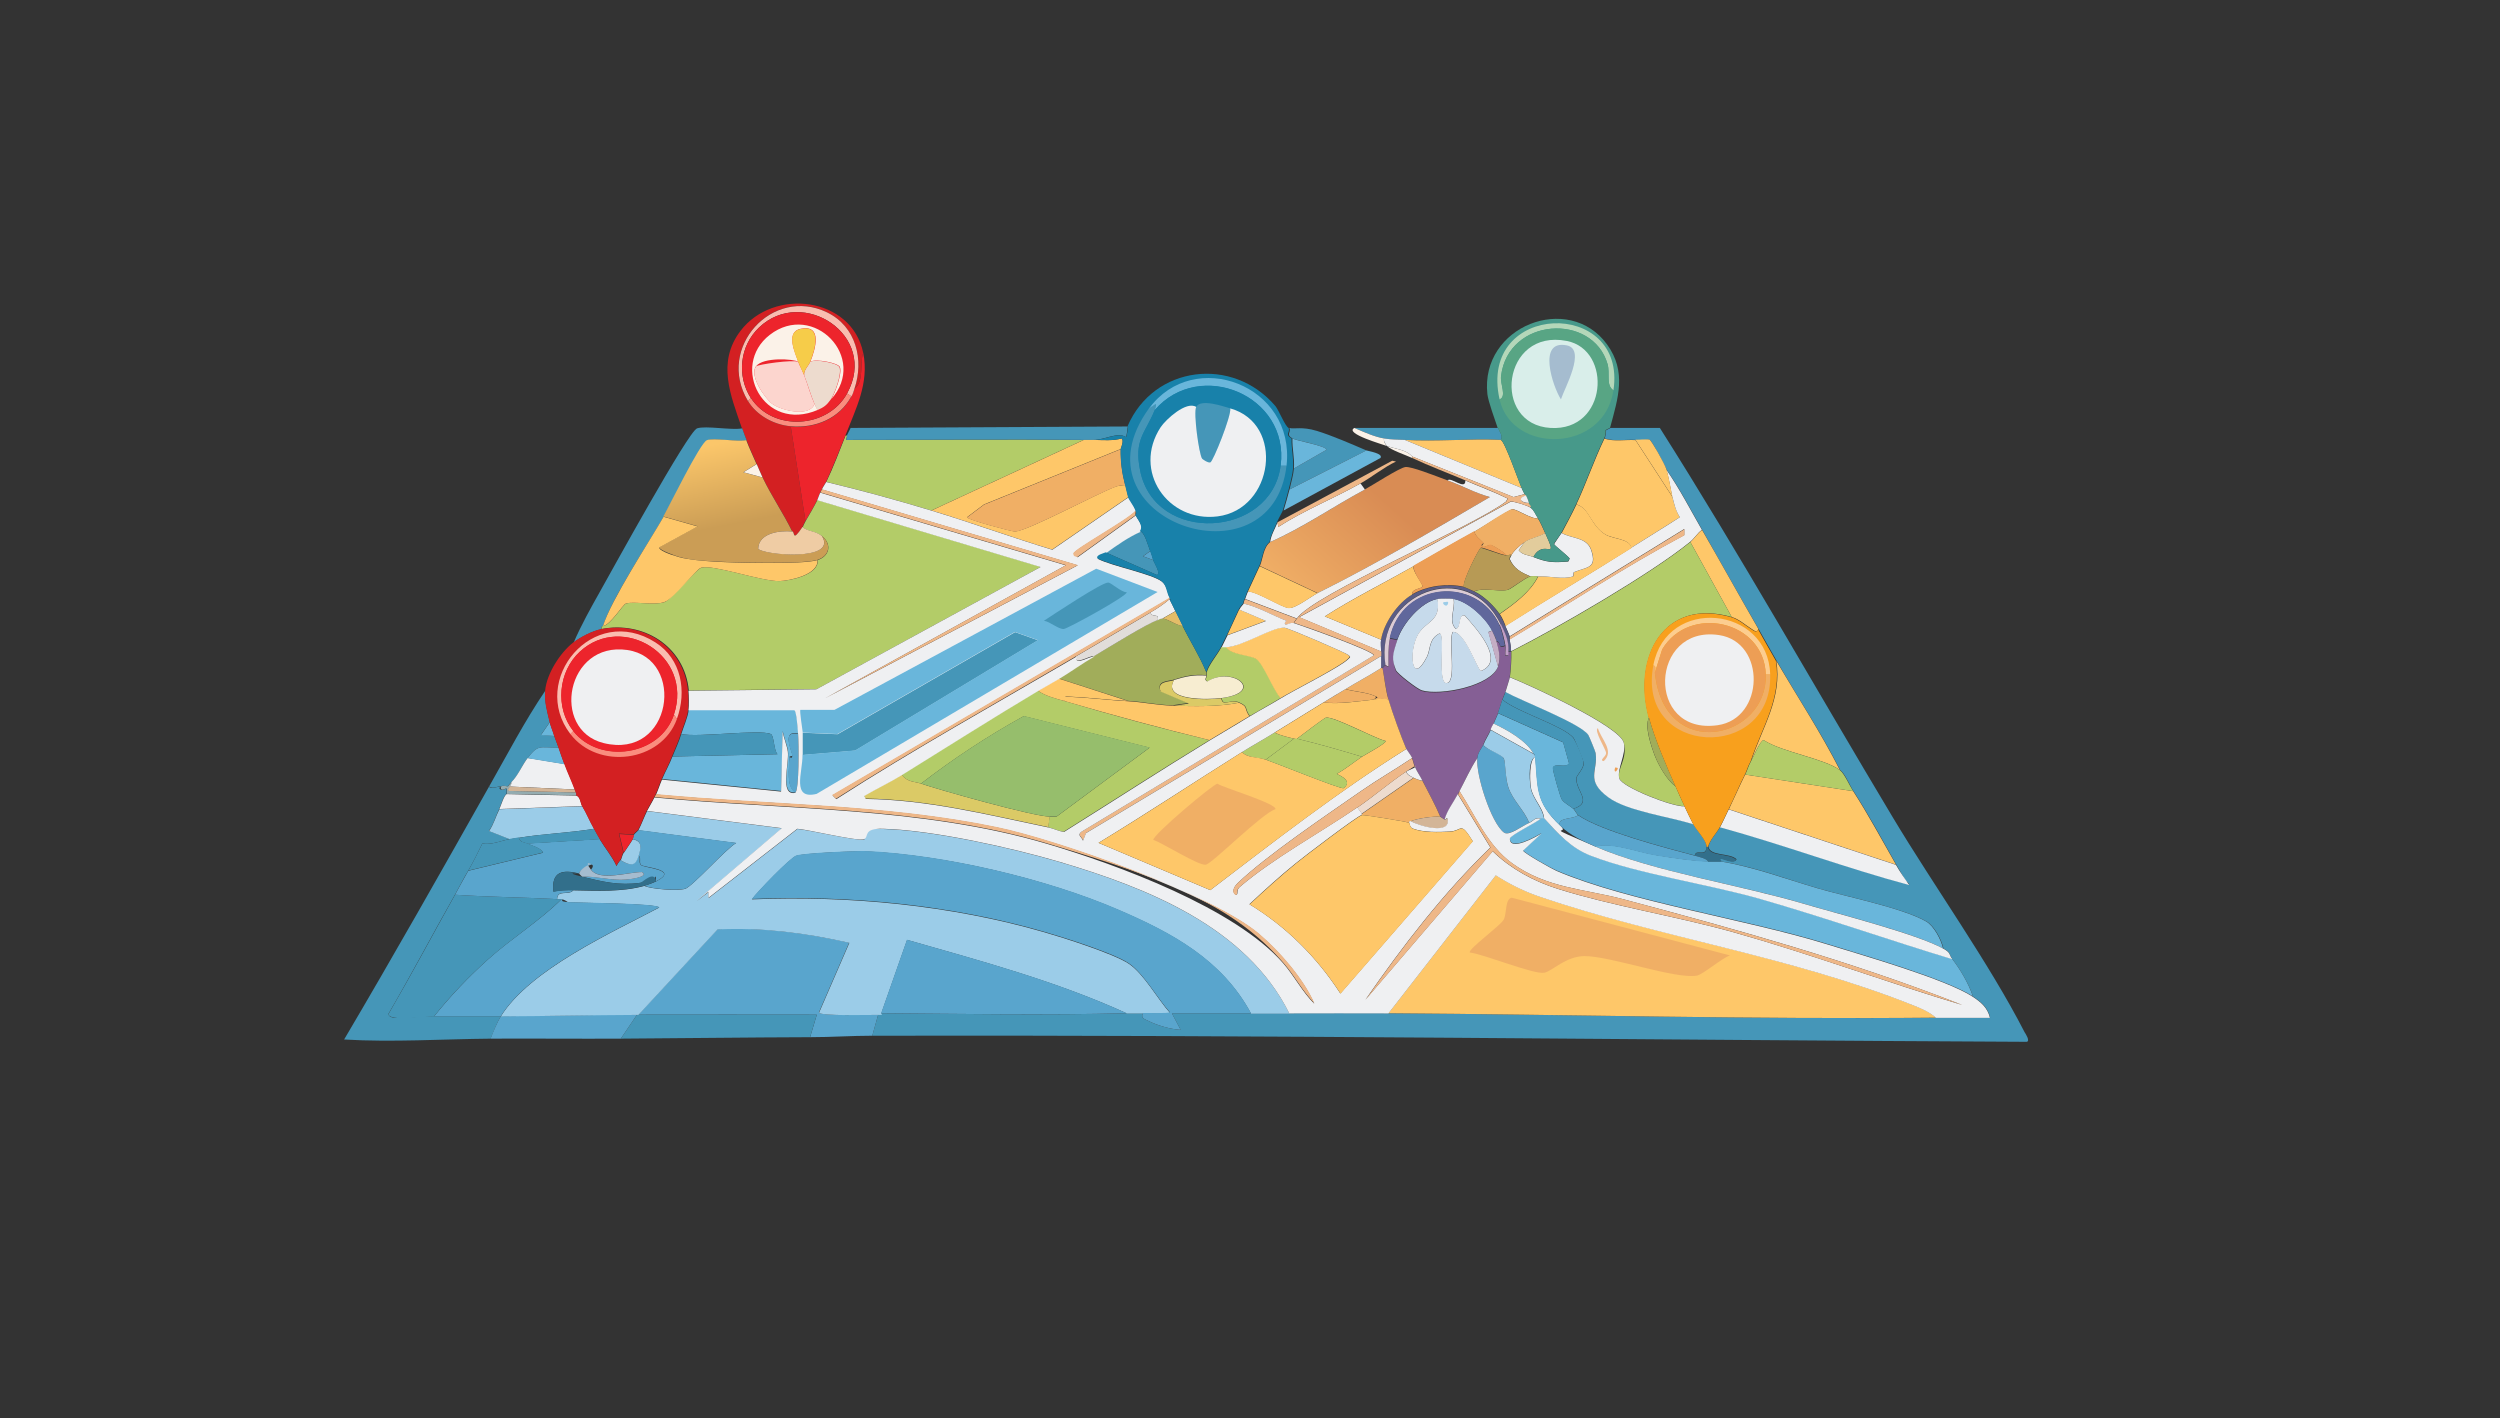 <svg xmlns="http://www.w3.org/2000/svg" xmlns:xlink="http://www.w3.org/1999/xlink" id="Layer_1" viewBox="0 0 1190 675"><rect x="0" y="0" width="1190" height="675" fill="#333333" stroke="none"/><defs><style>      .st0 {        fill: #94acb0;      }      .st1 {        fill: #96be6c;      }      .st2 {        fill: #a5bccf;      }      .st3 {        fill: #fbf2e8;      }      .st4 {        fill: #f8a01d;      }      .st5 {        fill: #eeb788;      }      .st6 {        fill: #c4adc4;      }      .st7 {        fill: #fa8d7e;      }      .st8 {        fill: #e2cc9c;      }      .st9 {        fill: #f7edd1;      }      .st10 {        fill: url(#linear-gradient1);      }      .st11 {        fill: #f0af65;      }      .st12 {        fill: #c6daeb;      }      .st13 {        fill: #b79a55;      }      .st14 {        fill: #b4d7b9;      }      .st15 {        fill: #a1ad5a;      }      .st16 {        fill: #1881aa;      }      .st17 {        fill: #c19ec6;      }      .st18 {        fill: #47998a;      }      .st19 {        fill: #59a5cd;      }      .st20 {        fill: #fccd8f;      }      .st21 {        fill: #326f8b;      }      .st22 {        fill: #e1ddda;      }      .st23 {        fill: #fec769;      }      .st24 {        fill: #eff0f2;      }      .st25 {        fill: #fabdb0;      }      .st26 {        fill: #855f95;      }      .st27 {        fill: #dbca66;      }      .st28 {        fill: #60679c;      }      .st29 {        fill: #5a5c85;      }      .st30 {        fill: #eddbce;      }      .st31 {        fill: #69b6db;      }      .st32 {        fill: #d32022;      }      .st33 {        fill: #fcd5ce;      }      .st34 {        fill: #b3cc68;      }      .st35 {        fill: #efcca4;      }      .st36 {        fill: #dbcbd4;      }      .st37 {        fill: #ed242c;      }      .st38 {        fill: #ed9e55;      }      .st39 {        fill: #58a584;      }      .st40 {        fill: url(#linear-gradient);      }      .st41 {        fill: #d3b597;      }      .st42 {        fill: #f6cc49;      }      .st43 {        fill: #d9eeea;      }      .st44 {        fill: #e3bd68;      }      .st45 {        fill: #4596b8;      }      .st46 {        fill: #9bcce8;      }    </style><linearGradient id="linear-gradient" x1="362.1" y1="239" x2="401.9" y2="270.5" gradientTransform="translate(1166.1 -.9) rotate(-180) scale(1.4 -1)" gradientUnits="userSpaceOnUse"><stop offset="0" stop-color="#d98c54"></stop><stop offset="1" stop-color="#efad65"></stop></linearGradient><linearGradient id="linear-gradient1" x1="605.7" y1="216.8" x2="595.5" y2="253.7" gradientTransform="translate(1166.1 -.9) rotate(-180) scale(1.4 -1)" gradientUnits="userSpaceOnUse"><stop offset="0" stop-color="#fbc66a"></stop><stop offset="1" stop-color="#cb9d55"></stop></linearGradient></defs><g id="Generative_Object"><path class="st45" d="M766.6,203.7l-2.1,1.1c0,1.1-.3,3-.7,3.9,4.7,1.5,10,.4,14.8.7s5.7-.4,6.7,0,7.4,12.4,8.1,14.3c6.3,9.1,11.4,19,16.9,28.6,9,15.7,17.7,31.5,26.8,47.1,2.9,5,5.6,10.1,8.5,15,10,17.4,21.2,34.2,30.3,52.1,2.3,1.7,4.6,7.4,6.3,10,7.2,11.1,13.9,23.5,20.4,35s4.2,6.6,6.3,9.6c-29.9-8-59.9-19.2-90.1-27.5-1.6,2.9-4.6,5.7-5.6,9.3.6,4.8,10.2,2.9,13.4,6.1-.9,2.4-6.4-.4-7.4-.4s-.3,1.4-.4,1.4c15.8,2.4,31.1,8.3,46.8,12.9,13.3,3.9,40,9.2,51.4,15.7,3.7,2.1,7.2,8.7,8.1,12.9,3.8,2.1,2.4,2.6,4.2,5,3.8,5,7.9,11.8,9.9,17.9,3.9,2.6,7,5.2,8.1,10-8.6,0-17.1,0-25.7,0-86.8.9-173.8-1.5-260.6-2.1-15.6-.1-31.5,0-47.2,0-6.1,0-12.2,0-18.3,0-12.5,0-25.1,0-37.7,0l4.2,7.9c-4.9-.3-10.9-2-15.5-4.3-1.6-.8-3.6-1.2-2.5-3.6-2.6,0-5.2,0-7.7,0-39,1-77.9.3-116.9,0-.7,0-.7.7-1.4.7l-2.8,10c183.2-.4,366.5,2,549.6,2.9,1.6-.5-.6-3.8-1.1-4.6-17-33.1-43.1-69.5-62.7-102.2-37-61.7-72.5-124.8-110.9-185.4h-23.6Z"></path><path class="st19" d="M303.9,483c28.3-.1,56.6,0,84.9,0l-3.2,10.7c9.8,0,19.8-.7,29.6-.7l2.8-10c-3.4,0-27.6.8-28.2-1.1l14.4-33.2c-20.6-4.7-41.5-7.4-62.7-6.4l-37.7,40.7Z"></path><path class="st40" d="M649.7,233c-15.1,8.1-29.3,18.1-45.1,25-3.4,2.7-3.5,8.4-4.9,11.4l27.5,12.9c27.9-13.8,55.6-30.3,82-45.7-6.9-1.9-13.4-5.4-20.1-7.9s-17.3-6.7-20.1-6.4-16.5,9.2-19.4,10.7Z"></path><path class="st34" d="M393.3,229.4c16.8,4,33.5,8.6,50,13.6l72.5-33.6c-37.6-.4-75.4,0-113,0l.4-2.1h-.7c-2.8,7.1-5.9,15.3-9.2,22.1Z"></path><path class="st45" d="M232.8,374.4c-22.7,40.3-45.5,80.6-69,120.4,23,1.4,46.6-.2,69.7-.4,1.2-3,3.3-8.1,4.9-10.7-10.6,0-21.1,0-31.7,0s-21.6,2.6-21.8-1.1c10.9-18.7,21-37.9,31.7-56.8,2.1-3.8,4.1-7.7,6.3-11.4,2.4-4.2,4.6-8.5,6.7-12.9,4.2.8,8.9-1.3,13-2.1l-9.9-3.9c2.3-3.1,3.2-7,4.9-10.4.7-1.5,2.2-6.7,3.5-7.1.4-4.7-.8-1.5-2.5-2.1s-.3-1.4-.4-1.4c-1.4-.4-3.5,1.4-5.6,0Z"></path><path class="st32" d="M353.2,203.7c.6,1.8,1.4,3.9,2.1,5.7,1.4,3.7,3.3,7.8,4.9,11.4.9,2.1,1.8,4.4,2.8,6.4,4.2,8.8,9.8,16.9,14.1,25.7,1.4.1-.1,5.6,4.9-2.1.2-.4.9-2,1.4-2.9l-7-45c-8.1-.7-16.2-5.1-20.4-12.1-15.3-25.3,11.7-54.8,37.7-42.1,13.8,6.7,17.7,22.7,13,36.4,4.8-3.6,2.4-12.2,4.2-17.1-5.5-26.7-42.7-31.3-58.5-10.4-11.2,14.9-4.7,30.4.7,46.1Z"></path><path class="st45" d="M272.9,305.9c3.4-2.6,9.2-5.6,13.4-6.4-.4-1.5.7-1.4.7-1.4,3.7-12.4,21.6-39.5,28.9-52.1,2.6-4.5,18.8-35.7,20.8-36.4,3.1-1.2,14.5.9,18.7,0-.7-1.8-1.5-3.9-2.1-5.7-5.1,1-17.3-1.4-21.5,0s-40.9,68.3-46.1,77.5c-4.5,8-9.1,16.2-12.7,24.6Z"></path><path class="st45" d="M303.9,483c-.2,0-.5,0-.7,0l-7.7,11.4c30-.2,60.1-.6,90.1-.7l3.2-10.7c-28.3,0-56.6-.1-84.9,0Z"></path><path class="st37" d="M406.7,185.1c-.4,1.3-.8,2.4-1.4,3.6-5.8,10.7-17.2,15.3-28.9,14.3l7,45c1.7-2.9,4.1-7,5.6-10,.3-.6.8-2.3,1.4-3.6s.5-1,.7-1.4c.7-1.5,1.8-3,2.1-3.6,3.2-6.9,6.4-15,9.2-22.1,5-12.9,11.4-24.8,8.5-39.3-1.8,4.9.6,13.5-4.2,17.1Z"></path><path class="st45" d="M403.2,207.3l-.4,2.1c37.6,0,75.4-.4,113,0,1.6,0,3.3,0,4.9,0,4.9,0,11.4-3.9,15.1-1.4.7-.3.7-4.2,1.1-5l-132,.7-1.8,3.6Z"></path><path class="st19" d="M238.4,483.7c-1.6,2.6-3.8,7.7-4.9,10.7,20.6-.1,41.3.1,62,0l7.7-11.4c-21.6,0-43.2.6-64.8.7Z"></path><path class="st24" d="M689.1,228.7c6.7,2.4,13.1,6,20.1,7.9-26.5,15.5-54.2,31.9-82,45.7-3.1,1.5-10.4,7.3-13.7,7.1s-14.8-7.7-19.4-7.9c-.6,1.2-1,2.6-1.4,3.6l24.6,9.3c7.8-11.5,84-43.7,99.6-55.7l.7-1.4c-6.5-3.2-13.4-5.7-20.1-8.6.2,5-7-2-8.5,0Z"></path><path class="st45" d="M232.8,374.4c2.1,1.4,4.2-.4,5.6,0,.9-.8,3,0,3.2,0s.9-1.3,1.8-2.1c3.2-3,5.1-8.1,7.7-11.4,5.2-6.7,5.6-5,14.8-5-.6-1.9-1.5-3.8-2.1-5.7l-6.3-.4,4.2-6.1c-1.2-5.1-2.6-9.6-2.1-15-9.9,14.6-18.1,30.4-26.8,45.7Z"></path><path class="st45" d="M613.8,203.7c.8,2.4-1.9,3,1.4,5,1.7,1,16.2,3.5,16.2,5.4l-15.5,8.9c-.2,2.9-1.4,7-2.1,10l36.6-18.6c-7-3-16.4-7.1-23.6-9.3s-10.9-.7-13-1.4Z"></path><path class="st45" d="M644.7,203.7c4.1,1.8,9.7,4.3,14.1,5s6.3.5,9.9.7c15.1.9,30.6-.7,45.8,0,1.1-2-.8-4.1-1.4-5.7h-68.3Z"></path><path class="st31" d="M650.4,214.4l-36.6,18.6c-.5,2-2.2,8.2-2.8,10l46.1-25c1.5-2.2-6-3.3-6.7-3.6Z"></path><path class="st24" d="M647.6,230.1c-12.8,7.2-26.7,12.7-39.1,20.7l-.4-2.1c-1.2,3-3.1,6-3.5,9.3,15.7-6.9,30-16.9,45.1-25l-2.1-2.9Z"></path><path class="st5" d="M608.1,248.7l.4,2.1c12.4-8,26.3-13.5,39.1-20.7,5.4-3,11.1-7.7,16.9-10.4l-1.8-.4-54.6,29.3Z"></path><path class="st3" d="M660.2,212.3c-.9-.9-1.7-2.2-1.4-3.6-4.4-.7-10-3.2-14.1-5-5.1,2.6,14,8,15.5,8.6Z"></path><path class="st3" d="M660.2,212.3c1.8,1.9,9.2,4.4,12,5.7v-.7c-2.8-3.3-8-3.6-12-5Z"></path><path class="st46" d="M308.1,385.9c-1.5,3-2.7,6.4-4.2,9.3l46.5,6.1c-4.7,2.6-21,20.9-24.3,21.8-3.5,1-15.8.2-19.4-1.4-10.9,3-22.6,2.3-33.8,2.1-2.3,2.7-7.7-.6-7.7,4.3.7,0,1.4,0,2.1,0,1.5,0,3,1.4,3.2,1.4,5.1.3,42.4.5,43.3,2.5-22.7,12-61.5,29.5-75.4,51.8,21.6-.1,43.2-.6,64.8-.7.2,0,.5,0,.7,0l37.7-40.7c21.2-1,42.1,1.7,62.7,6.4l-14.4,33.2c.6,1.8,24.8,1,28.2,1.1s.7-.7,1.4-.7l12.3-35c35.3,10.1,71.1,19.7,104.6,35,2.6,0,5.2,0,7.7,0s12.2.4,12.7-.4c-5.8-6.5-12.3-18.4-19.4-23.2s-31.1-12.4-40.1-15c-44.4-12.9-93.3-17.6-139.4-15.7,2.6-3.5,18.2-19.7,21.1-20.7,3.7-1.3,28.8-2.4,33.8-2.1,37.1,1.7,85.6,13.1,119.7,27.9,25.5,11,49.2,23.7,63,49.3,6.1,0,12.2,0,18.3,0-20.5-41.3-68-59.9-109.5-72.2-22.7-6.7-60.5-15.1-83.8-15.7s-6.7,4-9.2,5-26.9-4.7-31.7-5l-42.3,32.9v-2.9l-5.6,4.3,40.5-34.6-64.1-8.2Z"></path><path class="st19" d="M544,482.3c-1.1,2.4.9,2.8,2.5,3.6,4.6,2.3,10.6,4,15.5,4.3l-4.2-7.9c12.6,0,25.1,0,37.7,0-13.8-25.6-37.5-38.3-63-49.3-34.1-14.7-82.6-26.1-119.7-27.9-5-.2-30.1.9-33.8,2.1-2.9,1-18.6,17.2-21.1,20.7,46.2-1.9,95,2.8,139.4,15.7,9,2.6,33.1,10.2,40.1,15s13.6,16.7,19.4,23.2c-.5.7-10.9.3-12.7.4Z"></path><path class="st31" d="M733.5,389.4c-1.7,1.7-14.8,8.2-14.8,9.6,0,6.3,12.7-1,15.1-2.5l-8.8,8.2c.2,1.2,13.8,8.8,15.8,9.6,34.1,14.7,90.6,23.1,128.9,35,16.4,5.1,56.6,16.6,69.4,25-2-6.1-6-12.8-9.9-17.9-30.4-9.2-60.6-19.8-91.2-28.6-24.7-7.1-58.2-11.9-81-20.7-9.5-3.7-15.3-10.4-22.2-17.9-.5,0-1,0-1.4,0Z"></path><path class="st19" d="M419.4,482.3c39,.3,77.9,1,116.9,0-33.4-15.3-69.3-24.9-104.6-35l-12.3,35Z"></path><path class="st23" d="M822.9,385.2l79.6,26.4c-6.6-11.5-13.2-23.9-20.4-35l-51.4-7.9c-2.7,5.4-5.1,11-7.7,16.4Z"></path><path class="st23" d="M750.4,240.1c6.1,1.7,6.7,10.1,13.7,14.3,3.8,2.2,11.8,2,12.3,6.4,7.7-4.9,15.5-9.7,23.2-14.6-1.9-3-2.7-6.3-3.5-9.6l-17.6-27.1c-4.8-.3-10.1.8-14.8-.7-4.9,10.2-8.6,21.1-13.4,31.4Z"></path><path class="st31" d="M759.5,403c27.4,11.8,68.8,18.2,98.9,27.1,15.9,4.7,53.8,14.3,66.5,21.4-.9-4.2-4.4-10.8-8.1-12.9-11.4-6.5-38.1-11.8-51.4-15.7-15.7-4.6-31-10.4-46.8-12.9-1.8,0-3.8,0-5.6,0-8.1-.3-16.3-1.6-24.3-2.9-9.2-1.4-20.7-6.3-29.2-4.3Z"></path><path class="st24" d="M796.1,236.6c.8,3.4,1.6,6.7,3.5,9.6-7.7,5-15.5,9.7-23.2,14.6-19.8,12.6-40.1,24.5-59.9,37.1.5,1.2,1.9,4.2,2.1,5l83.1-51.1v2.9c-28.5,15.2-55.4,33-83.1,49.6.3,2,.6,3.7.7,5.7,22-11.1,66.7-37,85.2-52.1,2.2-1.8,3.4-4.1,5.6-5.7-5.5-9.6-10.6-19.5-16.9-28.6,1,3,2,9.2,2.8,12.9Z"></path><path class="st24" d="M734.9,389.4c6.9,7.5,12.7,14.2,22.2,17.9,22.8,8.8,56.3,13.6,81,20.7,30.6,8.8,60.8,19.4,91.2,28.6-1.8-2.4-.5-2.9-4.2-5-12.8-7.1-50.7-16.7-66.5-21.4-30.1-8.9-71.6-15.4-98.9-27.1s-11.8-5.2-16.9-10c-12.2-11.5-10.6-18.3-12-32.9-3,1.5-2.6,11.6-2.1,14.6.8,5.3,5.8,9.5,6.3,14.6Z"></path><path class="st24" d="M822.9,385.2c-1.4,2.8-2.7,5.9-4.2,8.6,30.2,8.3,60.2,19.5,90.1,27.5-2.2-3.1-4.5-6.4-6.3-9.6l-79.6-26.4Z"></path><path class="st23" d="M833.5,362.3c1-1.9,4.4-9.9,6-10,8.6,5.7,28.9,8.7,36.3,14.3-9.1-17.9-20.2-34.8-30.3-52.1,3,17.8-6.7,31.7-12,47.9Z"></path><path class="st34" d="M833.5,362.3c-1.4,2.5-1.8,4.5-2.8,6.4l51.4,7.9c-1.7-2.6-4.1-8.3-6.3-10-7.4-5.5-27.7-8.6-36.3-14.3-1.6,0-4.9,8.1-6,10Z"></path><path class="st23" d="M804.6,258l19.7,35.7c3.5,1,6.5,3.8,9.5,5.7,1,.6,2.6,2.1,3.2,0-9-15.6-17.8-31.5-26.8-47.1-2.3,1.6-3.5,3.9-5.6,5.7Z"></path><path class="st23" d="M778.5,209.4l17.6,27.1c-.8-3.6-1.8-9.8-2.8-12.9s-7.2-13.9-8.1-14.3-5.1.1-6.7,0Z"></path><path class="st21" d="M806.7,407.3c1.8.5,6.4,1.5,6.3,2.9,1.8,0,3.8,0,5.6,0s-.2-1.4.4-1.4c1,0,6.5,2.8,7.4.4-3.2-3.2-12.8-1.3-13.4-6.1h-.7c-.1,5.5-5,.7-5.6,4.3Z"></path><path class="st15" d="M553.2,294.4c-1.3,0-1.3.5-2.1.7-4.1,1-24.8,14-30.3,17.1s-11.2,7.4-16.9,10.7l33.1,10.7c7,.4,13.8,2,21.1,2.1l7.7-1.1-13.4-5.7c-2.1-5,3.9-4.6,6.3-5.4,5.4-1.7,9.6-2.7,15.5-2.1,0-.5,0-1,0-1.4-3.1-7.7-7.7-14.7-11.3-22.1-2.9-.1-7.3-3.5-9.9-3.6Z"></path><path class="st23" d="M520.8,209.4c-1.6,0-3.3,0-4.9,0l-72.5,33.6c19.2,5.8,38.2,12.8,57.4,18.6l36.3-25c-.5-1.7-.9-3.9-1.4-5.7-1.3,0-3.4.3-4.6.7-9.4,3.5-41.4,20.9-47.9,21.4-1.2.1-22.6-5.6-22.9-6.8l8.1-6.1,65.1-26.4c0-.3,1.7-4.1.4-5-3.9,1.2-8.9.8-13,.7Z"></path><path class="st11" d="M535.6,230.9c-1.5-5.8-2.2-11.1-2.1-17.1l-65.1,26.4-8.1,6.1c.3,1.2,21.7,6.9,22.9,6.8,6.5-.6,38.5-17.9,47.9-21.4,1.2-.5,3.2-.8,4.6-.7Z"></path><path class="st34" d="M581.4,308c-1.6,3.3-6.2,8.6-7,12.1,0,.4,0,1,0,1.4,0,1.5-1.2,1.8.4,2.9,12.1-7.7,28,5.1,6.7,7.9.8,4.5,4.1,0,8.5,2.1,4.5,2.1,2.1,2.4,4.9,6.4,4.9-2.9,9.9-5.6,14.8-8.6-3.6-4-7.7-16.1-11.6-18.6s-11.8-1.8-14.4-5.7c-.7,0-1.4,0-2.1,0Z"></path><path class="st23" d="M594,281.6c4.6.2,16.1,7.7,19.4,7.9s10.7-5.6,13.7-7.1l-27.5-12.9c-1.9,4-3.7,8.1-5.6,12.1Z"></path><path class="st45" d="M542.6,253c-5.8,2.6-11,6.3-16.2,10l24.3,10.7c2.2-.3-1.5-6.4-1.8-7.1l-4.9-1.8,3.5-2.5c-.9-2.2-2.7-9.4-4.9-9.3Z"></path><path class="st31" d="M615.2,208.7c-.2,4.8,1.1,9.4.7,14.3l15.5-8.9c0-1.9-14.5-4.3-16.2-5.4Z"></path><path class="st23" d="M589.8,290.2c-1.9,4-3.7,8.1-5.6,12.1l18.3-6.8-12.7-5.4Z"></path><path class="st5" d="M591.9,287.3c7.2,1.7,13.6,5.6,20.4,8.2,0,0-1.6,1.3-.4,1.8s2.2-1.2,3.9-.7c.3-.8.9-1.4,1.4-2.1l-24.6-9.3c-.6,1.2-.5,1.8-.7,2.1Z"></path><path class="st24" d="M547.6,291.6c1,2.7,4.2,0,3.5,3.6.8-.2.8-.7,2.1-.7l6.3-3.6c-1-1.9-1.7-3.7-2.8-5.7-2.7,2.4-6.1,4.6-9.2,6.4Z"></path><path class="st44" d="M553.2,294.4c2.5,0,7,3.5,9.9,3.6-1.2-2.4-2.3-4.7-3.5-7.1l-6.3,3.6Z"></path><path class="st19" d="M549,266.6c-.5-1.4-.8-2.9-1.4-4.3l-3.5,2.5,4.9,1.8Z"></path><path class="st19" d="M267.3,428c-10.4,10.4-23.7,18.5-34.9,28.6-9.2,8.2-18,17.5-25.7,27.1,10.6,0,21.1,0,31.7,0,13.9-22.3,52.7-39.8,75.4-51.8-1-2-38.2-2.2-43.3-2.5s-1.7-1.3-3.2-1.4Z"></path><path class="st45" d="M206.7,483.7c7.7-9.7,16.5-18.9,25.7-27.1,11.2-10,24.4-18.2,34.9-28.6-.7,0-1.4,0-2.1,0-16.2-.9-32.4-1-48.6-2.1-10.6,18.9-20.8,38.1-31.7,56.8.2,3.7,18.2,1.1,21.8,1.1Z"></path><path class="st19" d="M251.1,401.6c2,.9,6.7,2.2,7.4,4.3l-35.6,8.6c-2.2,3.8-4.2,7.6-6.3,11.4,16.2,1.1,32.4,1.2,48.6,2.1,0-4.9,5.4-1.6,7.7-4.3-3.2,0-6.4,0-9.5.7-1-9.4,4.2-10.7,12.3-8.6,0-1.7,5.7-4.5,6-4.3,1.3.7-.4,2.4-.4,2.5,4.2,5.5,17.7,1.1,24.3,1.1,3.9,2.4-6.9,3.5-7.7,3.6-6.7.6-14.1-1.8-20.8-1.4,9.5,2.3,17.4,4.4,27.8,2.9s6.6-6.2,7.4-.7c11.5-5.8-6.3-6.2-7.4-7.9s.4-3.5-1.1-4.3c-1.5,4.8-3.4,5.1-8.5,2.1-.6.9-1.4,1.7-1.8,2.9-2.1-4.6-5.5-8.6-8.1-12.9l-34.5,2.1Z"></path><path class="st46" d="M237.7,385.2c-1.7,3.4-2.7,7.2-4.9,10.4l9.9,3.9c1.3-.3,2.9-.5,4.2-.7,11.9-2,24-2.3,35.9-4.3-2-3.4-3.5-7.3-5.6-10.7l-39.4,1.4Z"></path><path class="st45" d="M242.6,399.4c-4.1.8-8.8,2.9-13,2.1-2.1,4.3-4.3,8.7-6.7,12.9l35.6-8.6c-.7-2.1-5.4-3.4-7.4-4.3s-3.4-.3-4.2-2.9c-1.4.2-2.9.5-4.2.7Z"></path><path class="st24" d="M241.2,378c-1.3.5-2.8,5.7-3.5,7.1l39.4-1.4c-.7-1.2-.8-4.4-2.8-5l-33.1-.7Z"></path><path class="st0" d="M238.4,374.4c0,0-.3,1.2.4,1.4,1.6.6,2.8-2.6,2.5,2.1l33.1.7c0-.5.1-1.1,0-1.4l-32-.7c-.9-.8,0-1.3.4-2.1s.9-1.2.7-2.1c-.9.8-1.6,2.1-1.8,2.1-.2,0-2.2-.8-3.2,0Z"></path><path class="st34" d="M389.1,238c-1.5,3-3.9,7.1-5.6,10-.5.8-1.2,2.5-1.4,2.9,2.4,2.3,6.1,1.8,9.2,4.3,4.8,3.9,3.6,9.5-2.1,11.4.7,7-13,9.8-18,10-8.3.3-31.6-8-37.3-6.4-2.6.7-14.4,15.3-17.6,16.4-4.8,1.7-14.5-.5-18.3.7-1.6.5-7.4,10.3-10.9,10.7,0,0-1.1,0-.7,1.4,19.7-3.9,39.5,8.1,41.5,29.3l60.9-.7,106.7-58.2-106.3-31.8Z"></path><path class="st31" d="M327.8,338c-.3,3.2-2.5,8.2-3.5,11.4,7.9,1.8,37.2-2.4,42.6,0,1.6.7,1.4,8.1,3.2,9.6l-50,1.1c-1.4,3.7-3.4,7.1-4.9,10.7l56.7,5.7.7-28.6c.4,2.8,2.2,7.2,2.5,9.6.7,5.7-4,21.1,3.5,19.6-4.4-2.8-2.9-11.1-2.8-16.8,0-.5,1.4-.2,1.4-.7,0-1.8-5.5-12.4,2.8-10.4-.1-1.8-.7-10.9-1.8-11.4h-50.4Z"></path><path class="st19" d="M303.9,395.2c0,.1-1.7,1.5-2.1,2.1s-.2,1.3-.7,2.1c4.7.9,4,3.9,2.8,7.9,1.5.8.2,2.9,1.1,4.3s18.9,2,7.4,7.9c-1.4.7-4.1,1.7-5.6,2.1,3.5,1.7,15.9,2.4,19.4,1.4,3.3-.9,19.5-19.2,24.3-21.8l-46.5-6.1Z"></path><path class="st45" d="M324.3,349.4c-1.1,3.7-2.8,7.2-4.2,10.7l50-1.1c-1.7-1.6-1.6-8.9-3.2-9.6-5.4-2.4-34.7,1.8-42.6,0Z"></path><path class="st24" d="M251.1,360.9c-2.6,3.4-4.6,8.4-7.7,11.4.2,1-.4,1.4-.7,2.1l31,1.4c-1.5-4.1-3.4-8.1-4.9-12.1l-17.6-2.9Z"></path><path class="st45" d="M246.9,398.7c.8,2.6,2.9,2.2,4.2,2.9l34.5-2.1c-1-1.6-1.8-3.3-2.8-5-11.9,2-24.1,2.3-35.9,4.3Z"></path><path class="st31" d="M251.1,360.9l17.6,2.9c-1-2.6-1.9-5.2-2.8-7.9-9.2,0-9.6-1.7-14.8,5Z"></path><path class="st46" d="M296.9,405.9c-.7,1.1-1.1,3.1-1.4,3.6,5.1,3,7,2.7,8.5-2.1,1.2-3.9,1.8-7-2.8-7.9-1.3,2.2-2.9,4.3-4.2,6.4Z"></path><path class="st41" d="M242.6,374.4c-.3.8-1.3,1.3-.4,2.1l32,.7c-.2-.6-.5-.9-.7-1.4l-31-1.4Z"></path><path class="st31" d="M263.8,350.2c-.6-2.1-1.6-4.4-2.1-6.4l-4.2,6.1,6.3.4Z"></path><path class="st24" d="M657.4,310.2c0-1.8-.3-4.1,0-5.7l-26.8-11.1c13.6-8.7,28.2-15.9,42.3-23.9,9.6-5.5,19.1-11.1,28.9-16.4,2.5-1.4,16.9-10.6,18-10.7,2.2-.2,9.2,4.9,12.3,4.3-1.2-1.7-1.8-3.8-3.5-5s-8.2-3.1-9.5-2.9l-100.7,55,39.1,16.4Z"></path><path class="st23" d="M750.4,240.1c-2.2,4.7-4.6,9-7,13.6,4.9,2.8,12,1.9,14.1,8.2,2.9,8.7-2,7.9-8.1,10.4-.7.3,0,1.9-.7,2.1-4.9,1.6-11.5-.4-16.5,0-3.7,7.5-11.7,13.3-18.3,17.9,1.1,1.6,2.1,3.9,2.8,5.7,19.8-12.6,40-24.6,59.9-37.1-.6-4.5-8.5-4.2-12.3-6.4-7.1-4.2-7.6-12.6-13.7-14.3Z"></path><path class="st23" d="M668.7,209.4l55.6,22.9c-1.4-3.2-8-22.2-9.9-22.9-15.1-.7-30.7.9-45.8,0Z"></path><path class="st24" d="M729.9,265.1c-2.4-.9-5.3-.9-7-3.2l2.8-3.9c-1.9,1.2-5.7,4.7-6.3,6.4s-.9,1-.7,1.8c2.1,4.7,5.4,6.3,9.9,8.2,1-.2,2.4,0,3.5,0,5.1-.4,11.7,1.6,16.5,0,.7-.2,0-1.9.7-2.1,6.1-2.5,11-1.7,8.1-10.4-2.1-6.3-9.2-5.4-14.1-8.2-.5.9-3.6,5-3.5,5.4.1.5,6.6,5.5,7.4,6.8l-.7,1.4c-7.3.6-10.2.4-16.5-2.1Z"></path><path class="st11" d="M701.8,253c.3,2.2,2.8,3.8,4.2,5.4.6.6-1.2,1.3-.4,1.8,1.3.7,3-1.1,4.2-.7s6.6,3.6,7.4,5c1.1,0,2-1.1,2.1,0,.6-1.7,4.5-5.3,6.3-6.4,3.5-2.2,6.6-2.3,9.9-4.3-.9-1.9-2.4-5.6-3.5-7.1-3.1.6-10.1-4.5-12.3-4.3s-15.4,9.3-18,10.7Z"></path><path class="st24" d="M658.8,208.7c-.3,1.4.6,2.6,1.4,3.6,4,1.4,9.2,1.7,12,5l48.2,19.3,5.3-1.4c-.5-1-1-1.9-1.4-2.9l-55.6-22.9c-3.6-.2-6.2-.1-9.9-.7Z"></path><path class="st8" d="M725.7,258l-2.8,3.9c1.7,2.3,4.7,2.3,7,3.2,5.1-9.3,12.3,3.2,5.6-11.4-3.3,2-6.4,2.1-9.9,4.3Z"></path><path class="st10" d="M315.9,245.9l16.2,4.6-18.3,10c-.3,1.3,8.3,4.3,9.5,4.6,5.1,1.5,12.2,1.9,16.2,2.1,8.7.6,43.1,1.5,49.6-.7,5.8-1.9,6.9-7.5,2.1-11.4,8,12.3-28.1,9-30.3,6.1.2-7.5,10.3-8.8,16.2-8.2-4.3-8.8-9.9-16.9-14.1-25.7l-9.2-2.5,6.3-3.9c-1.6-3.7-3.5-7.7-4.9-11.4-4.1.9-15.5-1.2-18.7,0s-18.2,31.9-20.8,36.4Z"></path><path class="st35" d="M377.1,253c-5.9-.6-16,.7-16.2,8.2,2.2,3,38.2,6.3,30.3-6.1-3-2.5-6.7-2-9.2-4.3-5.1,7.7-3.5,2.3-4.9,2.1Z"></path><path class="st25" d="M356,190.9l1.4-1.4c-6.8-10.6-5.3-24.8,3.9-33.6,20.7-19.8,57.1,3.8,41.9,31.4l2.1,1.4c.7-1.2,1-2.3,1.4-3.6,4.7-13.8.8-29.7-13-36.4-26-12.6-52.9,16.8-37.7,42.1Z"></path><path class="st7" d="M403.2,187.3c-9.2,16.7-35.3,18.3-45.8,2.1l-1.4,1.4c4.2,7,12.4,11.4,20.4,12.1,11.7,1,23.1-3.6,28.9-14.3l-2.1-1.4Z"></path><path class="st3" d="M363,227.3c-1-2.1-1.9-4.3-2.8-6.4l-6.3,3.9,9.2,2.5Z"></path><path class="st23" d="M315.9,245.9c-7.3,12.6-25.1,39.8-28.9,52.1,3.5-.4,9.4-10.2,10.9-10.7,3.8-1.2,13.5,1,18.3-.7s15-15.7,17.6-16.4c5.7-1.6,29.1,6.7,37.3,6.4,4.9-.2,18.6-3,18-10-6.6,2.2-41,1.3-49.6.7-4-.3-11.1-.7-16.2-2.1s-9.8-3.4-9.5-4.6l18.3-10-16.2-4.6Z"></path><path class="st29" d="M672.2,283c-6.8,3.9-13.5,13.7-14.8,21.4-.3,1.6,0,3.9,0,5.7s0,1.4,0,2.1v5.7c.2-.1.5.1.7,0s1.1-1.1,1.4-1.4c-5.6-34.7,39.6-51.8,54.9-19.3,1.9,4.1,3.9,7.9,3.5,12.9.3-.1,1.1.1,1.4,0,0-2-.4-3.7-.7-5.7,0-.4,0-1,0-1.4-.2-.8-1.6-3.8-2.1-5-.7-1.9-1.7-4.1-2.8-5.7-2.6-3.9-7.7-8.7-12-10.7s-4.4-2-4.9-2.1c-8-1.9-17.5-.5-24.6,3.6Z"></path><path class="st26" d="M659.5,316.6c-.4.3-1.3,1.4-1.4,1.4.9,4.9,1.5,10.3,2.8,15s5.9,17.4,8.5,23.6c.1.3,2.2,2.8,2.8,4.3s.9,3.2,1.4,4.3c1,2.1,2.4,4.3,3.5,6.4,2.8,5.7,6,11.3,8.5,17.1.1,0,1.3,1,2.1,1.4,1.3-4.5,4.2-8.1,6.3-12.1s.4-.9.7-1.4c2.8-5.2,5.1-10.8,8.5-15.7.3-3,2.1-4.5,2.8-6.4,1-2.8,2.6-4.9,3.5-7.1s1.3-2.6,1.4-2.9c.7-1.9,1.6-3.5,2.1-5s1.6-4.7,2.1-6.4,1.2-2.8,1.4-3.6c.5-1.8,1.9-5.9,2.1-7.1.5-3.1.8-9,.7-12.1-.3.1-1.1-.1-1.4,0s0,1.3,0,1.8h-1.4c-.2-1.5.3-3.3,0-4.6-3.7,1.7-1.6-1.7-4.2-2.1,1.1,4.1,2.2,7.9.7,12.1-3.4,9.4-27.5,14-36.3,11.4-2-.6-11.6-7.9-12.3-9.6-2.1-5.4-.6-10.6.7-14.6l-3.5-.7c-.9,4.3-.7,8.8-.7,13.2-.3.9-1.1-.7-1.4-.4Z"></path><path class="st34" d="M429.2,368.7c2.6,3.7,6,3.2,9.2,4.3,15.6-12,31.7-22.6,48.9-32.1l59.9,15-44.4,32.9c-1.1,0-2.1,0-3.2,0l-.7,5c2.5.5,4.8,1.8,7.4,2.1,23.1-14.5,46.1-29.4,69.4-43.6-23.1-5.6-46.2-11.8-69-18.6-3.9-1.1-9.5-2.5-12.7-5-21.8,13-43.2,26.6-64.8,40Z"></path><path class="st23" d="M583.5,308c2.6,3.9,11,3.6,14.4,5.7s8,14.6,11.6,18.6c6.1-3.7,28.5-15,32-18.6,1-1.1,1.5-1,0-2.1s-28.6-12.8-30.3-12.9c-6-.3-19.8,9-27.8,9.3Z"></path><path class="st23" d="M506.7,333.7c22.8,6.7,45.9,12.9,69,18.6,6.3-3.8,12.7-7.6,19-11.4-2.8-4.1-.4-4.3-4.9-6.4-10.3,2-21.2,1.7-31.7,1.4-7.3-.2-14.1-1.7-21.1-2.1-8.9-.5-19.7-1.8-27.8-2.1s-2.8-.4-2.5,2.1Z"></path><path class="st27" d="M499,393.7l.7-5c-7.6,0-53.3-12.9-61.3-15.7-3.2-1.1-6.5-.6-9.2-4.3-5.7,3.6-12.1,6.6-18,10l.7,1.4c29.6.4,58.3,7.6,87,13.6Z"></path><path class="st19" d="M703.2,360.9c-.8,7.6,6.5,30.8,12.7,35.4,2.3,1.7,8.5-3.1,12-4.6-2.4-6-7.7-10.6-9.9-16.8-1.5-4.4-1.2-10.9-2.1-13.6s-8.6-4.4-9.9-6.8c-.7,1.9-2.5,3.4-2.8,6.4Z"></path><path class="st46" d="M706,354.4c1.2,2.4,9.2,4.8,9.9,6.8s.6,9.2,2.1,13.6c2.1,6.2,7.5,10.8,9.9,16.8,2.3-1,2.5-2.6,5.6-2.1.4,0,.9,0,1.4,0-.6-5.1-5.5-9.4-6.3-14.6s-.9-13.2,2.1-14.6c-.2-1.7-.3-.7-.7-1.4l-20.4-11.4c-.9,2.3-2.5,4.4-3.5,7.1Z"></path><path class="st11" d="M648.3,387.3v.7c1.1-.2,20.5,3,22.5,3.6-.1-.8.4-.6.7-.7,3-1.3,11-2.5,14.1-2.1-2.5-5.9-5.6-11.4-8.5-17.1-1.5-.3-2.9-.8-4.2-1.4l-24.6,17.1Z"></path><path class="st23" d="M503.9,323c-3.3,1.9-6.6,3.8-9.9,5.7,3.2,2.5,8.8,3.9,12.7,5-.3-2.5.4-2.2,2.5-2.1,8.2.3,18.9,1.6,27.8,2.1l-33.1-10.7Z"></path><path class="st22" d="M512.3,312.3c-1.5,5,6.9-.6,8.5,0,5.5-3.2,26.2-16.1,30.3-17.1.7-3.5-2.5-.9-3.5-3.6-11.7,6.9-23.5,13.9-35.2,20.7Z"></path><path class="st11" d="M640.5,328c3.8,1.1,9.5,1.5,13,2.9s2.1.9.4,2.1c2.4-.2,4.7-.6,7,0-1.4-4.7-1.9-10.1-2.8-15-.2.1-.5-.1-.7,0-5.4,3.5-11.4,6.6-16.9,10Z"></path><path class="st34" d="M591.2,358c2.7,2.9,8.3,2.6,11.3,3.6l13.4-10c-2.9-.7-6.5-1.5-9.2-2.9-5.1,3.2-10.4,6.1-15.5,9.3Z"></path><path class="st30" d="M646.1,384.4l2.1,2.9,24.6-17.1c-1.4-.7-2.9-1.2-3.5-2.9-8,5.3-15.4,11.8-23.2,17.1Z"></path><path class="st19" d="M378.5,377.3c2-.9,1.7-24,1.4-27.9-8.3-2-2.8,8.6-2.8,10.4s-1.4.2-1.4.7c-.1,5.7-1.6,14,2.8,16.8Z"></path><path class="st11" d="M640.5,328c-3.5,2.2-7.1,4.3-10.6,6.4,8.1.8,16-.6,23.9-1.4,1.8-1.2,1.3-1.5-.4-2.1-3.6-1.4-9.2-1.7-13-2.9Z"></path><path class="st41" d="M671.5,390.9c4.4,2.6,19.4,6.7,17.6-1.1-.5-.8-.9.6-1.4.4-.8-.5-2-1.4-2.1-1.4-3.1-.4-11.1.8-14.1,2.1Z"></path><path class="st21" d="M272.9,423.7c11.2.2,22.9.9,33.8-2.1,1.6-.4,4.2-1.4,5.6-2.1-.8-5.5-6.6.6-7.4.7-10.4,1.5-18.4-.6-27.8-2.9s-1.3-1.4-1.4-1.4c-8.1-2.1-13.3-.9-12.3,8.6,3.2-.6,6.3-.8,9.5-.7Z"></path><g><path class="st23" d="M660.9,482.3c86.8.6,173.8,3,260.6,2.1-2.8-2.6-6.7-4.3-10.2-5.7-59.7-23.9-120.4-32.3-178.9-52.1-7.2-2.5-14-5.9-20.4-10l-51.1,65.7Z"></path><path class="st11" d="M719.7,427.3c-3.4.4-2.4,7.5-3.9,10.4s-17,14-16.2,15.7c6.6.7,30.8,10.7,35.6,9.6,3.7-.8,10.1-7.8,19-7.9,12.5,0,43.3,11.1,53.5,9.3,2.9-.5,12.1-8.5,15.8-9.6l-103.9-27.5Z"></path></g><path class="st34" d="M719.4,310.2c.1,3.2-.2,9.1-.7,12.1,9.1,3.6,52.2,23.2,54.2,31.1s-3.4,12.6-2.1,17.1c1.2,4.1,25.7,13.7,31,13.2-1.4-3-2.9-6.2-4.2-9.3-4.1-3-8-9.9-9.9-14.6-1.8-4.7-5-14.1-2.8-18.2-7.8-29.1,7.2-57.2,39.4-47.9l-19.7-35.7c-18.5,15.1-63.2,41.1-85.2,52.1Z"></path><path class="st45" d="M716.6,329.4c-.2.8-1,2.3-1.4,3.6,6.8,5.9,28.7,12.3,33.8,18.2.6.7,4.9,11.4,4.9,12.1,0,2.6-3.5,5.9-3.5,7.1-.3,6.3,8.1,11.5-1.4,14.6.5.4,1.7,2.6,2.1,2.9,11.1,7.7,41.7,15.6,55.6,19.3.6-3.5,5.5,1.2,5.6-4.3,0-3.1-5.1-8.1-6.3-10.7-10.9-3.5-31.5-6.2-40.5-12.9-11.1-8.2-4.7-12.3-6-21.1,0-.5-3.3-8.2-3.5-8.6-3.8-5.5-32.3-16.4-39.4-20.4Z"></path><path class="st15" d="M797.6,374.4c-4.4-9.8-9.9-22.6-12.7-32.9-2.1,4.1,1,13.5,2.8,18.2,1.9,4.8,5.8,11.7,9.9,14.6Z"></path><path class="st19" d="M742.6,393c5.1,4.8,10.7,7.3,16.9,10,8.5-2,20,2.9,29.2,4.3,8,1.2,16.2,2.6,24.3,2.9,0-1.4-4.5-2.4-6.3-2.9-13.9-3.7-44.5-11.6-55.6-19.3-1.8,2.1-10.2.9-8.5,5Z"></path><path class="st5" d="M718.7,303c0,.4,0,1,0,1.4,27.7-16.6,54.6-34.5,83.1-49.6v-2.9l-83.1,51.1Z"></path><path class="st31" d="M710.9,344.4c6.1,2.8,15.7,8.1,19,14.3.4.7.5-.2.7,1.4,1.4,14.6-.2,21.4,12,32.9-1.7-4.1,6.7-2.9,8.5-5-.4-.3-1.6-2.4-2.1-2.9-1.7-1.6-4.4-2.7-5.6-4.6-.8-1.3-4.5-14.3-4.2-15,.9-2.6,6.3.4,7.7-2.1l-2.8-10-31-13.9c-.5,1.5-1.4,3.1-2.1,5Z"></path><path class="st9" d="M574.3,321.6c-5.8-.5-10.1.4-15.5,2.1-5.8,10.1,16.8,9.3,22.5,8.6,21.3-2.8,5.4-15.5-6.7-7.9-1.6-1.1-.4-1.4-.4-2.9Z"></path><path class="st27" d="M558.1,335.9c10.5.3,21.4.6,31.7-1.4-4.4-2.1-7.7,2.3-8.5-2.1-5.7.8-28.3,1.5-22.5-8.6-2.4.8-8.4.4-6.3,5.4l13.4,5.7-7.7,1.1Z"></path><path class="st2" d="M275.7,415.9c0,0,1.3,1.4,1.4,1.4,6.7-.3,14.1,2,20.8,1.4.8,0,11.6-1.2,7.7-3.6-6.6,0-20.1,4.5-24.3-1.1s1.7-1.8.4-2.5-5.9,2.6-6,4.3Z"></path><path class="st23" d="M657.4,304.4c1.3-7.8,8-17.5,14.8-21.4-.4-2.9,4.7-2.6,4.9-3.9s-5.1-7.5-4.2-9.6c-14,8-28.6,15.2-42.3,23.9l26.8,11.1Z"></path><path class="st38" d="M672.9,269.4c-.8,2.1,4.3,9.1,4.2,9.6-.2,1.3-5.3,1.1-4.9,3.9,7.1-4.1,16.7-5.4,24.6-3.6-.8-2.5,7.2-18.2,8.1-18.6s10,3.6,12.3,3.6c-.8-1.4-6.3-4.6-7.4-5s-3,1.4-4.2.7.9-1.2.4-1.8c-1.5-1.6-3.9-3.1-4.2-5.4-9.7,5.3-19.2,10.9-28.9,16.4Z"></path><path class="st34" d="M728.5,274.4c-2.5.5-9.2,6.1-10.9,6.4-4.4,1-11.3-1.3-15.8.7,4.3,2,9.3,6.8,12,10.7,6.6-4.6,14.6-10.3,18.3-17.9-1.1,0-2.5-.2-3.5,0Z"></path><path class="st13" d="M696.8,279.4c.6.1,4,1.7,4.9,2.1,4.5-2,11.4.3,15.8-.7,1.7-.4,8.4-5.9,10.9-6.4-4.4-2-7.7-3.6-9.9-8.2-.2-.8.5-1.1.7-1.8-.1-1.1-1,0-2.1,0-2.4,0-11.7-3.8-12.3-3.6-.9.4-8.9,16.1-8.1,18.6Z"></path><path class="st36" d="M659.5,316.6c.3-.3,1.1,1.2,1.4.4,0-4.4-.2-8.9.7-13.2,5.9-27.1,41.3-29.6,52.1-6.4h.7c-15.4-32.5-60.5-15.4-54.9,19.3Z"></path><path class="st17" d="M713.8,297.3c1.2,2.6,2.3,7.1,2.8,10,.3,1.3-.2,3.2,0,4.6h1.4c0-.5,0-1.7,0-1.8.4-5-1.6-8.8-3.5-12.9h-.7Z"></path><g><path class="st5" d="M672.2,217.3v.7c8.3,3.9,16.9,7.1,25.4,10.7,6.7,2.8,13.5,5.3,20.1,8.6l-.7,1.4c-15.6,12-91.9,44.2-99.6,55.7-.5.7-1.1,1.4-1.4,2.1,4,1.2,38,13.3,38,15.4l-139.1,83.9c-2.3,1.7,0,2.4.7,4.3l1.4-3.6,140.5-84.3c0-.7,0-1.4,0-2.1l-39.1-16.4,100.7-55c1.3-.2,8.6,2.2,9.5,2.9.6-1.5-.7-2-.7-2.1-3.6,0-5.9-2.2-1.4-3.6-.5-.9-.7-.7-.7-.7l-5.3,1.4-48.2-19.3Z"></path><path class="st24" d="M393.3,229.4c-.3.6-1.4,2.1-2.1,3.6l121.8,36.1-120.1,63.2,114.4-63.2-116.9-34.6c-.6,1.3-1.1,3-1.4,3.6l106.3,31.8-106.7,58.2-60.9.7c.2,2.4.3,6.9,0,9.3h50.4c1.1.5,1.6,9.6,1.8,11.4.3,3.9.6,26.9-1.4,27.9-7.5,1.5-2.8-13.9-3.5-19.6-.3-2.5-2-6.9-2.5-9.6l-.7,28.6-56.7-5.7c-1,2.3-1.8,4.9-2.8,7.1,53.9,5.1,109.2,4.6,162.3,15.7,29.2,6.1,102.7,32.1,124.6,50.7,9.9,8.4,21.2,21.4,26.4,33.2-5.7-5.7-9.5-13.2-14.8-19.3-23-26.3-78.7-46.8-112.3-56.8-59.7-17.7-125-16.1-187-22.1-1,2.1-2.4,4.3-3.5,6.4l64.1,8.2-40.5,34.6,5.6-4.3v2.9l42.3-32.9c4.8.3,29,6.1,31.7,5s-.8-5.3,9.2-5c23.3.6,61.1,9,83.8,15.7,41.5,12.3,89,30.9,109.5,72.2,15.7,0,31.5-.1,47.2,0l51.1-65.7c6.4,4.1,13.2,7.5,20.4,10,58.4,19.9,119.2,28.2,178.9,52.1,3.5,1.4,7.4,3.1,10.2,5.7,8.6,0,17.1,0,25.7,0-1.1-4.8-4.2-7.4-8.1-10-12.7-8.4-53-19.9-69.4-25-38.3-11.9-94.7-20.3-128.9-35-2.1-.9-15.6-8.5-15.8-9.6l8.8-8.2c-2.4,1.5-15.2,8.8-15.1,2.5,0-1.5,13.1-7.9,14.8-9.6-3.2-.5-3.3,1.1-5.6,2.1-3.5,1.5-9.6,6.4-12,4.6-6.2-4.6-13.5-27.8-12.7-35.4-3.3,4.9-5.7,10.5-8.5,15.7,7.7,11.9,13.3,25.8,25,34.3,16.5,11.9,34.3,12.2,52.8,17.1,54.5,14.5,109.1,29.7,161.6,50.4-36.4-10.9-72.2-24.3-108.8-34.6-27-7.6-57.8-12.5-83.8-20.7-11.4-3.6-22.4-9.5-31-17.9l-60.6,70.7c17.8-25.7,37.1-50.8,59.5-72.5l-15.5-25.4c-2.1,4-5.1,7.7-6.3,12.1.5.3.9-1.2,1.4-.4,1.8,7.8-13.2,3.6-17.6,1.1-.3.1-.8,0-.7.7.2,0,.2,2.3,1.8,2.9,5.2,1.9,12,1.7,17.6,1.4,6.1-.3,4.8-5.2,10.9,4.6l-63,72.5c-11.2-17.3-25.7-31.8-43.3-42.5,7.2-6.7,14.5-13.4,22.2-19.6,3.5-2.9,29.4-22.6,31.3-22.9v-.7l-2.1-2.9c-17.3,11.8-40.3,24.4-56,37.9-1.7,1.5-.7,3.1-1.4,3.6s-3.5-1.7.7-5.7c13.8-13.1,42.1-32.2,58.5-43.6,7.9-5.5,16.3-10.3,24.3-15.7-.7-1.5-2.7-4-2.8-4.3-32.5,20.3-62.8,43.9-93.3,67.2l-53.2-22.5c23-14,45.5-28.9,68.3-43.2,5.1-3.2,10.4-6.1,15.5-9.3,7.7-4.8,15.5-9.5,23.2-14.3,3.5-2.2,7.1-4.3,10.6-6.4,5.5-3.4,11.5-6.5,16.9-10v-5.7l-140.5,84.3-1.4,3.6c-.6-1.9-3-2.6-.7-4.3l139.1-83.9c0-2.1-34-14.1-38-15.4-1.6-.5-3.4.9-3.9.7-1.2-.5.4-1.8.4-1.8-6.8-2.6-13.2-6.5-20.4-8.2,0,.2-1.5,1.6-2.1,2.9l12.7,5.4-18.3,6.8c-.9,1.9-1.9,3.8-2.8,5.7.7,0,1.4,0,2.1,0,8-.3,21.8-9.6,27.8-9.3,1.6,0,28.8,11.8,30.3,12.9s1,1.1,0,2.1c-3.5,3.6-25.9,14.8-32,18.6-4.9,3-9.9,5.6-14.8,8.6s-12.7,7.6-19,11.4c-23.3,14.2-46.2,29.1-69.4,43.6-2.6-.3-4.9-1.6-7.4-2.1-28.7-6-57.4-13.2-87-13.6l-.7-1.4c5.8-3.4,12.2-6.4,18-10,21.6-13.4,43-27,64.8-40,3.3-1.9,6.6-3.8,9.9-5.7,5.7-3.4,11.2-7.5,16.9-10.7-1.5-.6-10,5-8.5,0-38.3,22.4-77.1,43.9-114.4,67.9l-1.8-1.8,160.6-93.9c-1.3-2.4-1.2-5.9-3.9-7.9-5-3.7-23.7-7.3-30.3-10.7-1.1-1.6,3.3-2.5,3.9-2.9,5.2-3.7,10.4-7.4,16.2-10,2.1-2.7-1.4-5.8-2.1-7.9l-27.8,20c-.3-.5-1.8-1.6-1.8-1.8,0-1.8,26.8-16.5,29.6-20.4-1-2.7-3.4-6.1-3.5-6.4l-36.3,25c-19.2-5.8-38.2-12.8-57.4-18.6-16.5-5-33.2-9.6-50-13.6Z"></path><path class="st5" d="M512.3,312.3c11.7-6.9,23.5-13.8,35.2-20.7,3.1-1.8,6.5-4,9.2-6.4,0-.2.1-.5,0-.7l-160.6,93.9,1.8,1.8c37.4-23.9,76.2-45.5,114.4-67.9Z"></path><path class="st5" d="M540.5,245.1c-.2-.6.2-1.6,0-2.1-2.8,3.8-29.6,18.5-29.6,20.4s1.4,1.3,1.8,1.8l27.8-20Z"></path><path class="st5" d="M312.3,378c-.2.4-.5,1-.7,1.4,62,6,127.3,4.4,187,22.1s89.3,30.5,112.3,56.8c5.3,6.1,9.1,13.6,14.8,19.3-5.2-11.8-16.5-24.8-26.4-33.2-22-18.6-95.4-44.6-124.6-50.7-53.1-11.1-108.5-10.6-162.3-15.7Z"></path><path class="st5" d="M391.2,233c-.2.5-.5,1-.7,1.4l116.9,34.6-114.4,63.2,120.1-63.2-121.8-36.1Z"></path><path class="st45" d="M382.1,348.7c0,3.6,0,7.2,0,10.7l25-2.1,87-52.5-10.9-3.9-84.5,48.6-16.5-.7Z"></path><path class="st5" d="M694,378l15.5,25.4c-22.4,21.7-41.7,46.8-59.5,72.5l60.6-70.7c8.6,8.4,19.6,14.3,31,17.9,26,8.2,56.8,13.1,83.8,20.7,36.6,10.4,72.4,23.7,108.8,34.6-52.6-20.7-107.1-35.8-161.6-50.4-18.5-4.9-36.4-5.2-52.8-17.1-11.7-8.5-17.3-22.4-25-34.3-.3.5-.5,1-.7,1.4Z"></path><path class="st5" d="M646.1,384.4c7.9-5.4,15.3-11.8,23.2-17.1s2.9-1.3,4.2-2.1c-.5-1.1-.9-3.2-1.4-4.3-8,5.4-16.4,10.2-24.3,15.7-16.4,11.4-44.7,30.5-58.5,43.6-4.2,4-1.4,6.2-.7,5.7s-.3-2.1,1.4-3.6c15.7-13.5,38.7-26,56-37.9Z"></path><g><path class="st31" d="M382.1,348.7l16.5.7,84.5-48.6,10.9,3.9-87,52.5-25,2.1c.1,8.4-5.4,21.5,6.7,18.6l162.3-96.1-29.2-11.1-124.6,67.2h-16.2c-.5.3,1,9.5,1.1,10.7Z"></path><path class="st45" d="M527.5,277.3c-2.9-.2-26.5,15.5-30.6,18.2,2.8.3,6.9,4.1,9.5,3.9,1.7-.1,30.6-15.9,29.9-17.5-2.5.1-7.4-4.6-8.8-4.6Z"></path></g></g><g><path class="st23" d="M653.9,333c-8,.8-15.8,2.3-23.9,1.4-7.7,4.8-15.5,9.5-23.2,14.3,2.6,1.4,6.3,2.2,9.2,2.9s1-.1,1.4,0c1.7-1.3,12.9-9.8,13.7-10,3.8-.8,23.2,9.9,28.5,11.1.4,1.1-10.1,6.7-11.3,7.5-4,2.7-7.8,5.8-12,8.2,3.1,1.4,7.2,3.7,3.2,6.8-1.9.3-32.2-12-37-13.6s-8.5-.7-11.3-3.6c-22.8,14.3-45.3,29.3-68.3,43.2l53.2,22.5c30.5-23.2,60.8-46.8,93.3-67.2-2.6-6.2-6.6-17.2-8.5-23.6-2.4-.6-4.7-.2-7,0Z"></path><path class="st11" d="M579.6,373c-2,0-31.4,24.9-30.6,26.8,4.3,1.4,21.8,12.5,25,11.8s27-24.7,33.1-26.4c1-2.6-24.9-10.3-27.5-12.1Z"></path></g><path class="st34" d="M617.3,351.6c-.4-.1-1,0-1.4,0l-13.4,10c4.7,1.6,35,13.9,37,13.6,4.1-3-.1-5.4-3.2-6.8,4.2-2.4,8-5.5,12-8.2-10.3-3.1-20.6-6.1-31-8.6Z"></path><path class="st34" d="M617.3,351.6c10.4,2.5,20.7,5.5,31,8.6,1.1-.8,11.7-6.4,11.3-7.5-5.3-1.1-24.7-11.8-28.5-11.1-.8.2-12,8.7-13.7,10Z"></path><g><path class="st23" d="M648.3,388c-1.9.3-27.8,20-31.3,22.9-7.6,6.2-15,12.9-22.2,19.6,17.6,10.7,32.1,25.2,43.3,42.5l63-72.5c-6.1-9.8-4.8-5-10.9-4.6-5.6.3-12.4.5-17.6-1.4-1.6-.6-1.6-2.8-1.8-2.9-2.1-.6-21.4-3.8-22.5-3.6Z"></path><path class="st23" d="M691.6,398c-1.7-1.2-11.8,6.7-14.1,7.1-4.7,1-17.9-5.2-21.8-4.3-2,.5-24.7,25.6-29.2,28.2,1.5,2.7,10.5,22.6,12.7,21.4,1.6-2.9,3.5-6.1,5.6-8.6,6-7.1,26.4-33.1,32.7-36.1,1.5-.7,10.9-1.1,12-1.4,2.2-.8,4-5.1,2.1-6.4Z"></path></g><path class="st12" d="M684.2,285.1c-7.9,1.5-16.5,11.8-19,19.3s-2.8,9.3-.7,14.6c.7,1.7,10.4,9.1,12.3,9.6,8.7,2.6,32.9-2,36.3-11.4l-4.6-16.4,1.8-.7c-3.2-6.2-11.5-13.8-18.3-15,.9,4.9-2.8,10.5,1.1,14.3,2.6-1,1-7.3,4.2-6.4,5.1,5.9,19.8,21.5,7.7,26.4-1.7-.5-7.5-18.9-13.4-18.6-2.4,3.8,2.4,25.5-3.5,24.3-3.8-1.9,0-23.2-2.8-23.6-5.3,2.7-4.2,7.5-6,11.1-7.4,14.6-8.9-2.6-4.2-10.7,3.7-6.4,10.9-6,9.2-16.8Z"></path><path class="st45" d="M713,339.4l31,13.9,2.8,10c-1.5,2.5-6.9-.4-7.7,2.1-.3.7,3.4,13.7,4.2,15,1.3,2,3.9,3.1,5.6,4.6,9.5-3.2,1.1-8.3,1.4-14.6,0-1.2,3.5-4.5,3.5-7.1s-4.3-11.4-4.9-12.1c-5.1-5.9-27-12.3-33.8-18.2-.6,1.7-1.5,4.9-2.1,6.4Z"></path><path class="st28" d="M661.6,303.7l3.5.7c2.5-7.5,11.2-17.8,19-19.3,1.3-.2,6.4-.2,7.7,0,6.8,1.2,15.1,8.8,18.3,15s1.6,3.2,2.1,5c2.6.4.5,3.8,4.2,2.1-.6-2.9-1.6-7.4-2.8-10-10.8-23.2-46.3-20.6-52.1,6.4Z"></path><path class="st24" d="M709.5,347.3l20.4,11.4c-3.3-6.2-12.9-11.5-19-14.3,0,.2-.9,1.4-1.4,2.9Z"></path><path class="st6" d="M713,317.3c1.5-4.2.4-8.1-.7-12.1-.5-1.8-1.3-3.3-2.1-5l-1.8.7,4.6,16.4Z"></path><path class="st24" d="M669.4,367.3c.6,1.6,2.1,2.2,3.5,2.9s2.8,1.2,4.2,1.4c-1.1-2.2-2.6-4.3-3.5-6.4-1.3.8-2.9,1.3-4.2,2.1Z"></path><path class="st1" d="M438.4,373c8,2.8,53.7,15.7,61.3,15.7,1.1,0,2.1,0,3.2,0l44.4-32.9-59.9-15c-17.3,9.5-33.3,20.1-48.9,32.1Z"></path><g><path class="st24" d="M718.7,322.3c-.2,1.2-1.6,5.3-2.1,7.1,7.1,4,35.6,14.9,39.4,20.4.3.4,3.5,8.1,3.5,8.6,1.3,8.7-5.1,12.9,6,21.1,9,6.7,29.6,9.3,40.5,12.9-1.4-2.8-2.9-5.8-4.2-8.6-5.3.5-29.8-9.1-31-13.2-1.3-4.5,3.5-11.8,2.1-17.1-2.1-7.9-45.1-27.5-54.2-31.1Z"></path><path class="st5" d="M760.6,346.6c-2.1,1,3.8,10,3.9,11.8s-3.6,3.5-1.1,3.9c5.2-4.9-1.2-10.3-2.8-15.7Z"></path><path class="st38" d="M769,365.2c-.9,1.3-.3,3,.7,1.4s-.3-.9-.7-1.4Z"></path></g><g><path class="st32" d="M286.3,299.4c-4.2.8-10,3.8-13.4,6.4-6.2,4.8-12.7,14.9-13.4,22.9-.5,5.4.9,9.9,2.1,15,.5,2.1,1.5,4.3,2.1,6.4.6,1.9,1.5,3.8,2.1,5.7.9,2.6,1.8,5.3,2.8,7.9,1.5,4.1,3.4,8.1,4.9,12.1s.5.8.7,1.4,0,1,0,1.4c2,.6,2.1,3.8,2.8,5,2.1,3.4,3.6,7.3,5.6,10.7,1,1.7,1.8,3.4,2.8,5,2.6,4.3,6,8.2,8.1,12.9.3-1.2,1.1-1.9,1.8-2.9s.7-2.5,1.4-3.6l-2.1-8.9,7,.4c.4-.7,2-2,2.1-2.1,1.6-2.8,2.7-6.3,4.2-9.3s2.5-4.3,3.5-6.4.5-1,.7-1.4c1.1-2.2,1.8-4.9,2.8-7.1,1.6-3.6,3.5-7,4.9-10.7,1.4-3.6,3.1-7.1,4.2-10.7,1-3.3,3.2-8.2,3.5-11.4.3-2.4.2-6.9,0-9.3-2-21.2-21.8-33.2-41.5-29.3Z"></path><path class="st7" d="M272.9,348l-1.4,1.4c13.2,17.2,43.2,13.5,50.7-7.1l-1.4-2.1c-6.5,19.7-35.3,23.7-47.9,7.9Z"></path><path class="st37" d="M296.9,405.9c1.4-2.2,2.9-4.2,4.2-6.4.5-.8.6-1.9.7-2.1l-7-.4,2.1,8.9Z"></path><g><path class="st25" d="M271.5,349.4l1.4-1.4c-8.8-11.1-7.3-28.3,3.2-37.9,20.2-18.5,54,1.9,44.7,30l1.4,2.1c4.8-13.1,2.2-28.5-10.2-36.4-29.7-19-60.2,17.9-40.5,43.6Z"></path><path class="st37" d="M272.9,348c12.6,15.8,41.3,11.9,47.9-7.9,9.3-28.1-24.5-48.5-44.7-30-10.4,9.5-12,26.8-3.2,37.9Z"></path><path class="st24" d="M298.6,309.4c-29.1-4.2-36.6,38-11.3,44.3,32.8,8.1,39.3-40.2,11.3-44.3Z"></path></g></g><g><path class="st18" d="M713,203.7c.6,1.6,2.5,3.7,1.4,5.7,1.9.7,8.4,19.7,9.9,22.9.4,1,.9,1.9,1.4,2.9s.3-.2.7.7c.8,1.7.8,1.7,1.4,3.6s1.3.7.7,2.1c1.7,1.2,2.3,3.3,3.5,5s2.7,5.3,3.5,7.1c6.7,14.6-.5,2.1-5.6,11.4,6.4,2.5,9.3,2.7,16.5,2.1l.7-1.4c-.8-1.2-7.3-6.3-7.4-6.8s3.1-4.5,3.5-5.4c2.4-4.6,4.9-8.9,7-13.6,4.8-10.3,8.5-21.2,13.4-31.4.5-.9.8-2.8.7-3.9l2.1-1.1c3.8-14.1,8-26.6-1.4-39.6-18.2-25.1-60.5-8.8-57,23.6.4,3.5,3.6,12.2,4.9,16.1Z"></path><path class="st14" d="M713.8,190.1c3.5-1.3.2-7.2.7-11.1,3.4-28,43.6-30.2,50.7-5.7,1.3,4.5-.9,10.1,2.8,12.5,6.7-44.1-64.7-42.4-54.2,4.3Z"></path><path class="st24" d="M727.8,239.4c-.6-1.9-.6-1.8-1.4-3.6-4.5,1.4-2.2,3.6,1.4,3.6Z"></path><g><path class="st39" d="M713.8,190.1c5.9,26.2,49.7,25.6,54.2-4.3-3.7-2.4-1.5-8-2.8-12.5-7.1-24.5-47.3-22.3-50.7,5.7-.5,3.8,2.8,9.7-.7,11.1Z"></path><g><path class="st43" d="M745.8,162.3c-30.9-6.1-36,39.8-7.7,41.4,27.2,1.6,29.4-37.2,7.7-41.4Z"></path><path class="st2" d="M745.8,164.4c-14.2-2.9-6.7,19.6-2.8,25.7,1.7-5.3,12.2-23.8,2.8-25.7Z"></path></g></g></g><g><path class="st4" d="M784.9,341.6c2.8,10.3,8.3,23.1,12.7,32.9,1.4,3.1,2.8,6.3,4.2,9.3,1.3,2.8,2.8,5.8,4.2,8.6,1.3,2.6,6.4,7.7,6.3,10.7h.7c1.1-3.6,4-6.4,5.6-9.3,1.5-2.7,2.9-5.8,4.2-8.6,2.7-5.4,5-11,7.7-16.4,1-1.9,1.4-3.9,2.8-6.4,5.3-16.1,15-30.1,12-47.9-2.9-4.9-5.6-10-8.5-15-.6,2.1-2.2.6-3.2,0-3-1.9-6-4.7-9.5-5.7-32.2-9.4-47.3,18.8-39.4,47.9Z"></path><path class="st11" d="M842.6,320.9h-2.1c1.1,31-48.3,42.4-52.8-.7-.1-1.1,1.2-2.6-.7-3.6-8.4,43.8,57,46.3,55.6,4.3Z"></path><path class="st20" d="M787,316.6c1.9.9.6,2.5.7,3.6l3.5-11.1c12.9-21.6,48.4-13.7,49.3,11.8h2.1c-1-32.5-49.3-37.3-55.6-4.3Z"></path><g><path class="st38" d="M787.7,320.2c4.6,43.1,53.9,31.7,52.8.7-.9-25.5-36.4-33.4-49.3-11.8l-3.5,11.1Z"></path><path class="st24" d="M818.3,302.3c-33.1-5-35.2,47.8-.7,42.9,22.4-3.2,23.1-39.5.7-42.9Z"></path></g></g><g><path class="st16" d="M537,203c-.3.8-.4,4.7-1.1,5-3.7-2.4-10.2,1.4-15.1,1.4,4.1,0,9.1.5,13-.7,1.4.9-.3,4.7-.4,5-.1,6.1.6,11.3,2.1,17.1s.9,4,1.4,5.7,2.5,3.8,3.5,6.4-.2,1.6,0,2.1c.7,2,4.2,5.2,2.1,7.9,2.2-.1,4,7.1,4.9,9.3s.9,2.8,1.4,4.3,4,6.8,1.8,7.1l-24.3-10.7c-.6.4-4.9,1.2-3.9,2.9,6.5,3.4,25.3,7,30.3,10.7,2.7,2,2.5,5.4,3.9,7.9s0,.5,0,.7c1.1,2,1.8,3.8,2.8,5.7s2.3,4.7,3.5,7.1c3.6,7.4,8.2,14.5,11.3,22.1.8-3.6,5.4-8.8,7-12.1.9-1.9,1.9-3.8,2.8-5.7,2-4,3.7-8.1,5.6-12.1.6-1.3,2-2.7,2.1-2.9.2-.3.1-1,.7-2.1.5-.9.8-2.4,1.4-3.6,1.9-4,3.7-8.1,5.6-12.1,1.5-3,1.6-8.7,4.9-11.4.5-3.3,2.3-6.2,3.5-9.3.7-1.8,2.5-4.8,2.8-5.7.6-1.8,2.3-8,2.8-10,.7-3,1.9-7.1,2.1-10,.4-4.9-.9-9.5-.7-14.3-3.4-2-.6-2.6-1.4-5-1.6-.6-4.7-8.5-6.3-10.4-20.3-23.9-57.9-19.4-70.4,9.6Z"></path><path class="st45" d="M546.9,194.4c-38.4,53.1,58.9,86.1,65.5,27.1h-2.8c-4.4,34.7-59.8,37.9-66.9,2.5-3-14.9,2.4-17.7,7-28.9,0-.1.8-2.8.4-2.9l-3.2,2.1Z"></path><path class="st31" d="M546.9,194.4l3.2-2.1c.4,0-.3,2.7-.4,2.9,21.4-24.7,64.1-6.9,59.9,26.4h2.8c4.3-38.3-44.2-56.5-65.5-27.1Z"></path><g><path class="st16" d="M549.7,195.1c-4.6,11.3-10,14-7,28.9,7.1,35.4,62.5,32.2,66.9-2.5,4.3-33.3-38.5-51.1-59.9-26.4Z"></path><path class="st45" d="M569.4,193.7c-1.4,2.7,1.3,22.4,2.8,24.6s3.7,1.8,3.9,1.8c1.3-.3,10.1-22.3,9.5-25.7-3.1-.9-14.1-4.8-16.2-.7Z"></path><g><path class="st24" d="M585.6,194.4c.6,3.4-8.2,25.4-9.5,25.7s-3.8-1.6-3.9-1.8c-1.5-2.2-4.2-21.9-2.8-24.6-4.7-3-14.4,5.9-16.9,9.6-13.7,20.9,3.4,45.5,27.1,42.5,26.7-3.4,32.1-44.1,6-51.4Z"></path><path class="st24" d="M578.9,221.6c-5.6.4-2.8,3.9-3.5,4.3-2.7,1.3-1.2-3.6-2.1-4.3s-12,1.3-13.7,1.8c-.3.5,7.9,6.7,8.5,7.9,1.8,3.3.7,11.3,3.2,11.8,3.4.7,3.6-7.2,5.3-9.6,1.6-2.3,14.8-8.9,10.9-10.4-2.3.7-6.8-1.5-8.5-1.4Z"></path></g></g></g><g><path class="st37" d="M357.4,189.4c10.5,16.2,36.6,14.6,45.8-2.1,15.2-27.6-21.2-51.2-41.9-31.4-9.2,8.7-10.7,23-3.9,33.6Z"></path><path class="st3" d="M389.1,195.1c-.3-.9-1.1-2.1-1.4-2.9-2.3,6.5-15.7,3.2-20.1,0-3.5-2.6-11.1-13.5-7.7-17.9s17.8-3.5,20.1-2.1c-1.5-4.2-6.2-14.2,1.1-15.7,10.7-2.2,6.9,10.1,4.6,15.7,2.4-1.6,13.3.5,14.1,2.5,1.2,3.1-2.4,12.7-4.2,15.4,17.8-19.8-8.4-46.8-29.2-30.7-19.1,14.8-3,46.8,22.9,35.7Z"></path><path class="st30" d="M385.6,172.3c-.7,1.8-3.2,3.9-2.8,6.4,1.7,4.4,3.1,9.3,4.9,13.6s1.1,1.9,1.4,2.9c3-1.3,4.4-2.3,6.3-5s5.4-12.3,4.2-15.4c-.8-2-11.6-4.1-14.1-2.5Z"></path><path class="st33" d="M387.7,192.3c-1.9-4.3-3.2-9.2-4.9-13.6s-1.9-3.9-2.8-6.4c-2.3-1.3-19.4,1.2-20.1,2.1-3.4,4.4,4.2,15.3,7.7,17.9,4.4,3.2,17.8,6.5,20.1,0Z"></path><path class="st42" d="M380,172.3c.9,2.5,2.1,4.6,2.8,6.4-.4-2.5,2.1-4.6,2.8-6.4,2.3-5.6,6.1-18-4.6-15.7-7.3,1.5-2.5,11.5-1.1,15.7Z"></path></g><g><path class="st24" d="M684.2,285.1c1.8,10.8-5.4,10.4-9.2,16.8-4.7,8.1-3.2,25.3,4.2,10.7,1.8-3.6.7-8.4,6-11.1,2.8.4-1,21.7,2.8,23.6,5.9,1.2,1.1-20.5,3.5-24.3,5.8-.3,11.7,18.1,13.4,18.6,12.1-4.9-2.6-20.6-7.7-26.4-3.3-.8-1.6,5.5-4.2,6.4-3.9-3.7-.2-9.4-1.1-14.3-1.3-.2-6.5-.2-7.7,0Z"></path><path class="st46" d="M688,286.6c-2.6-.4.2,3,1.1,1.1s-1-1.1-1.1-1.1Z"></path></g></g></svg>